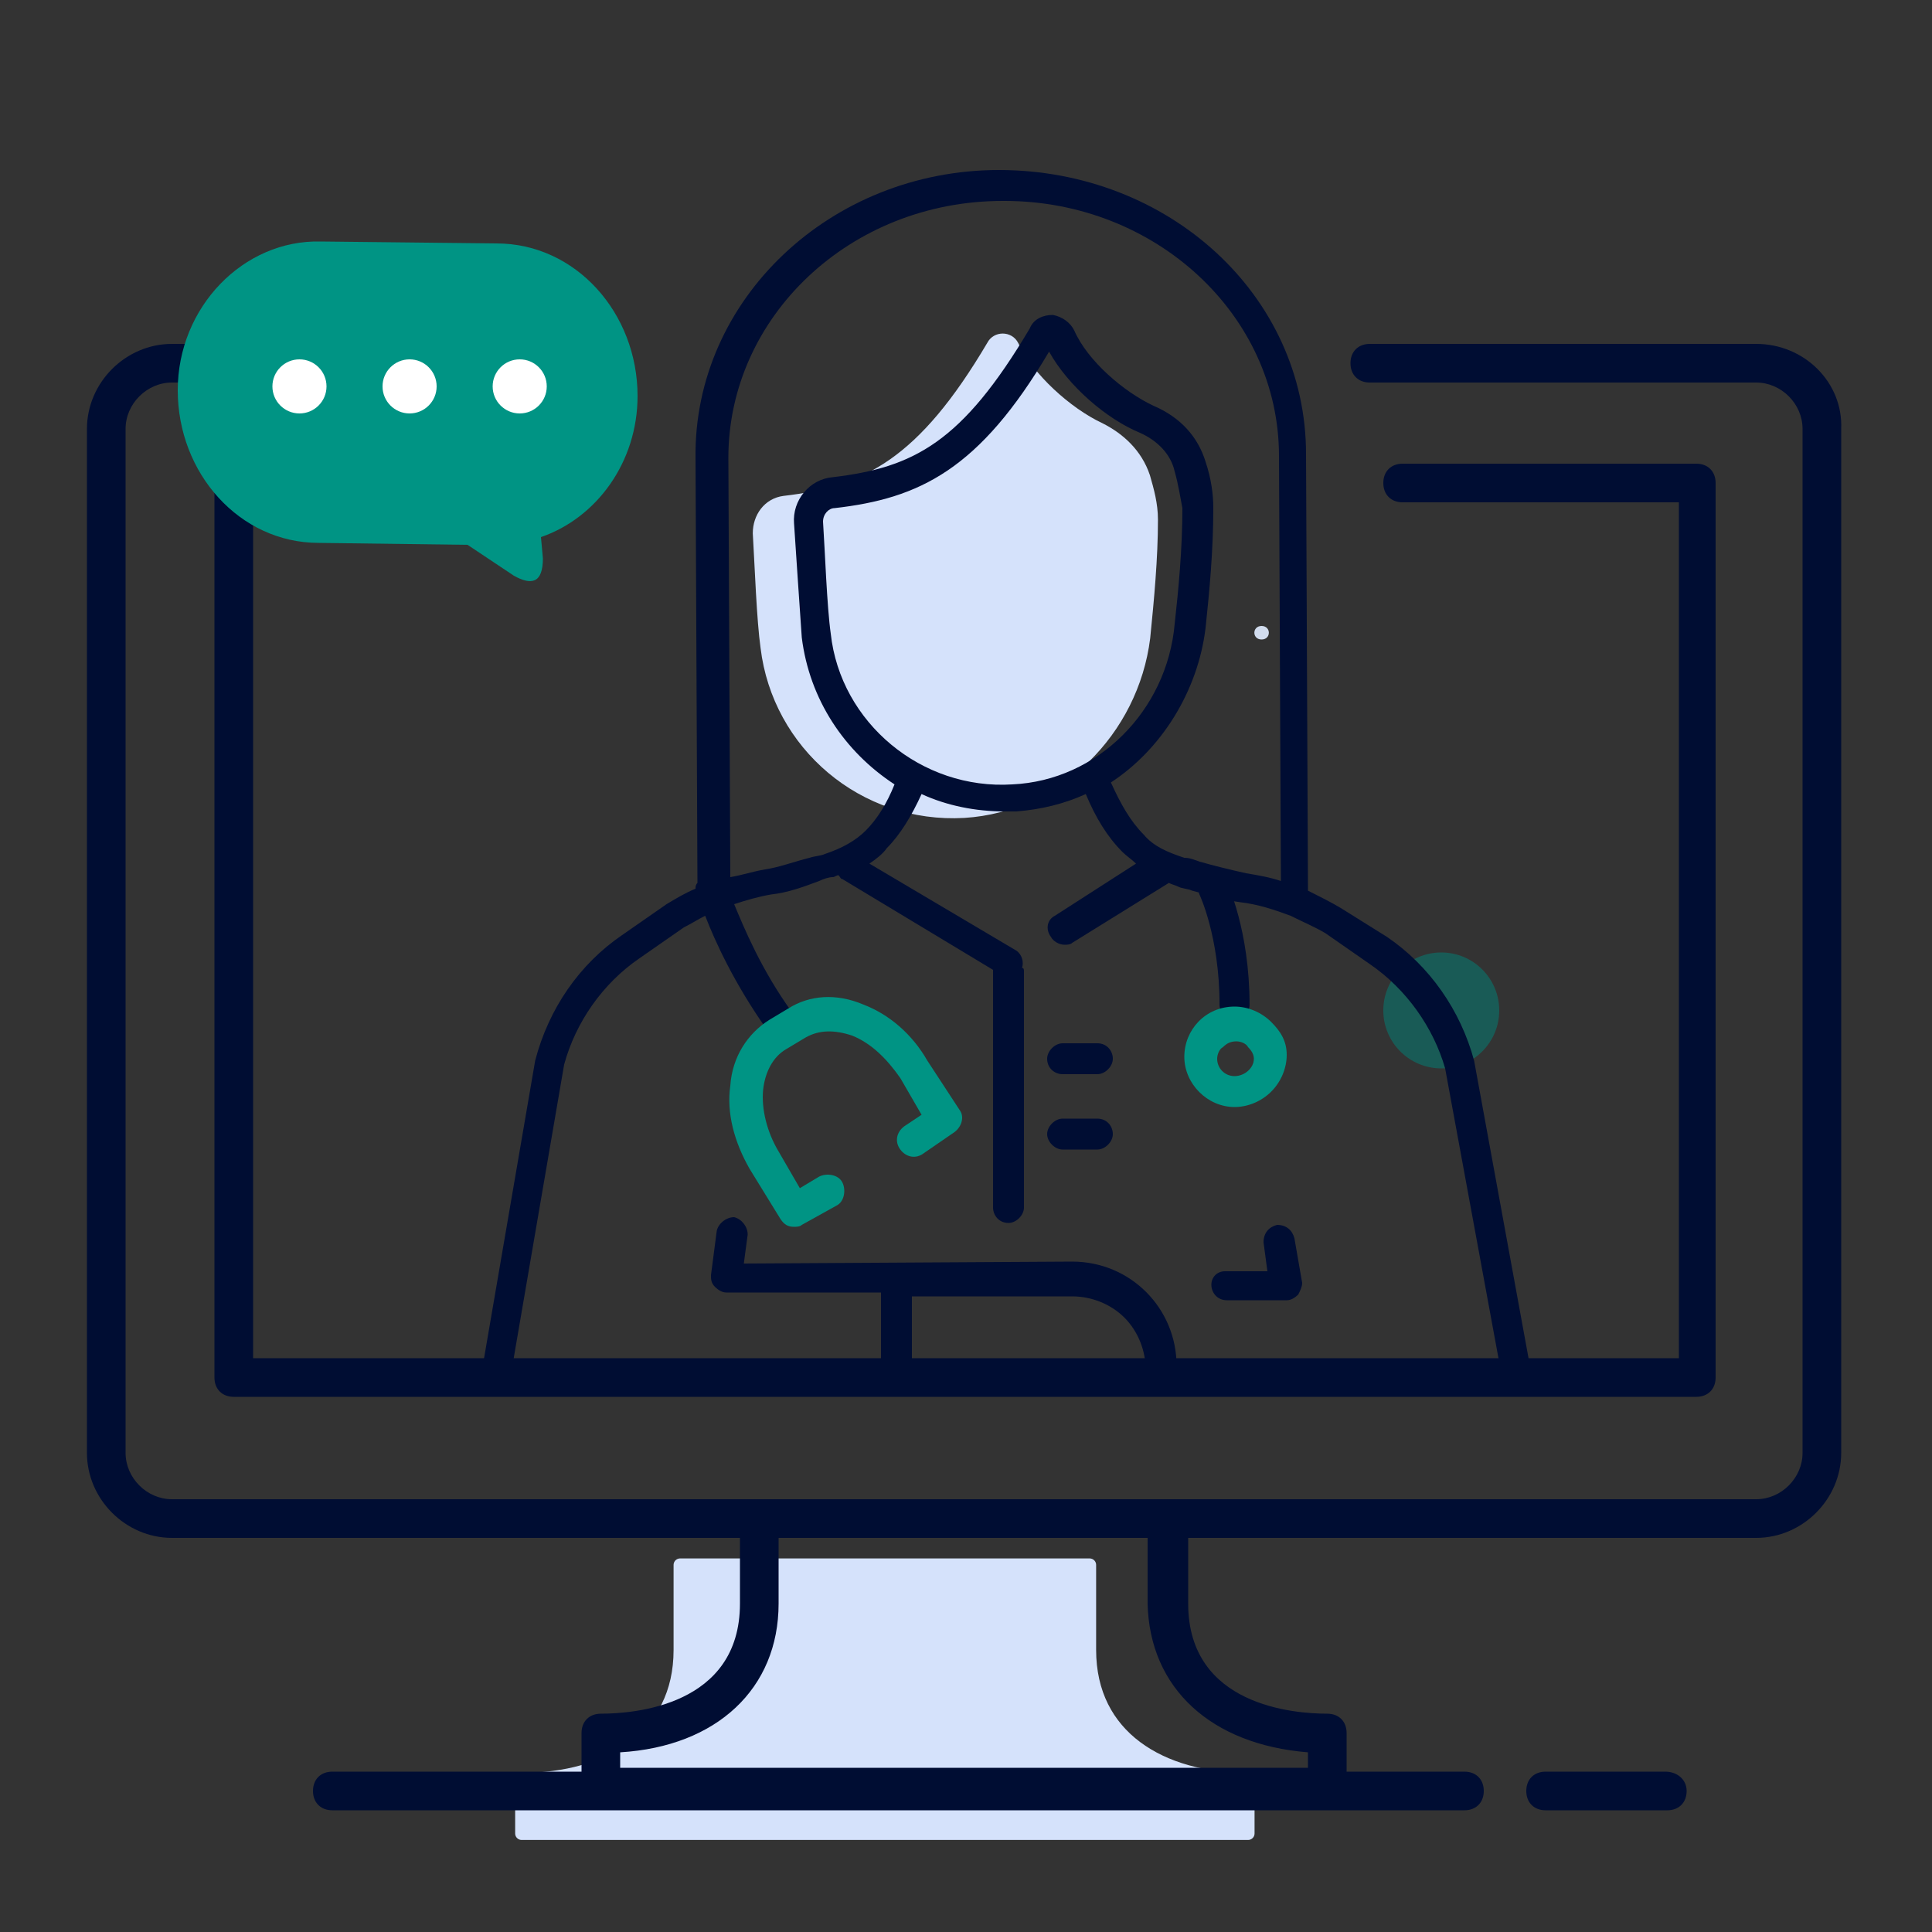 <?xml version="1.0" encoding="UTF-8"?> <!-- Generator: Adobe Illustrator 24.2.3, SVG Export Plug-In . SVG Version: 6.00 Build 0) --> <svg xmlns="http://www.w3.org/2000/svg" xmlns:xlink="http://www.w3.org/1999/xlink" version="1.1" id="Layer_1" x="0px" y="0px" viewBox="0 0 100 100" style="enable-background:new 0 0 100 100;" xml:space="preserve"><rect x="0" y="0" width="100" height="100" fill="#333333" stroke="none"/> <style type="text/css"> .st0{fill:#D4DFF1;} .st1{fill:#D5E2FB;} .st2{fill:#95D2C0;} .st3{opacity:0.5;fill:#0D8A7A;} .st4{opacity:0.5;fill:#009484;} .st5{fill:#D5E2FB;stroke:#D5E2FB;stroke-width:0.671;stroke-linecap:round;stroke-linejoin:round;stroke-miterlimit:10;} .st6{opacity:0.5;fill:#00857B;} .st7{fill:#FFFFFF;} .st8{fill:#0D8A7A;} .st9{fill:#000D33;} .st10{fill:#263746;} .st11{fill:#D5E2FB;stroke:#D5E2FB;stroke-width:0.864;stroke-linecap:round;stroke-linejoin:round;stroke-miterlimit:10;} .st12{fill:none;stroke:#0058FF;stroke-width:0.99;stroke-miterlimit:10;} .st13{fill:none;stroke:#009484;stroke-width:2.211;stroke-linecap:round;stroke-linejoin:round;stroke-miterlimit:10;} .st14{fill:none;stroke:#263746;stroke-width:2.211;stroke-linecap:round;stroke-linejoin:round;stroke-miterlimit:10;} .st15{fill:#009484;} .st16{fill:#FFFFFF;stroke:#263746;stroke-width:0.744;stroke-linecap:round;stroke-linejoin:round;stroke-miterlimit:10;} .st17{clip-path:url(#SVGID_2_);} .st18{fill:#D1DCEE;} .st19{fill:none;stroke:#0058FF;stroke-width:0.769;stroke-miterlimit:10;} .st20{fill:none;stroke:#000D33;stroke-width:1.553;stroke-linecap:round;stroke-linejoin:round;stroke-miterlimit:10;} .st21{fill:none;stroke:#263746;stroke-width:1.717;stroke-linecap:round;stroke-linejoin:round;stroke-miterlimit:10;} .st22{fill:none;stroke:#263746;stroke-width:2;stroke-linecap:round;stroke-linejoin:round;stroke-miterlimit:10;} .st23{fill:none;stroke:#009484;stroke-width:2;stroke-linecap:round;stroke-linejoin:round;stroke-miterlimit:10;} .st24{fill:#0D8A7A;stroke:#009484;stroke-width:2.929;stroke-miterlimit:10;} .st25{fill:none;stroke:#009484;stroke-width:2.929;stroke-miterlimit:10;} .st26{fill:none;stroke:#000D33;stroke-width:2;stroke-linecap:round;stroke-linejoin:round;stroke-miterlimit:10;} .st27{fill:none;stroke:#000D33;stroke-width:2.087;stroke-linecap:round;stroke-linejoin:round;stroke-miterlimit:10;} .st28{fill:#FFFFFF;stroke:#0D8A7A;stroke-width:2.009;stroke-linecap:round;stroke-linejoin:round;stroke-miterlimit:10;} .st29{fill:#FFFFFF;stroke:#263746;stroke-width:0.727;stroke-linecap:round;stroke-linejoin:round;stroke-miterlimit:10;} .st30{fill:none;stroke:#263746;stroke-width:2.841;stroke-linecap:round;stroke-linejoin:round;stroke-miterlimit:10;} .st31{fill:none;stroke:#FFFFFF;stroke-width:0.75;stroke-linecap:round;stroke-linejoin:round;stroke-miterlimit:10;} .st32{fill:none;stroke:#009484;stroke-width:2;stroke-miterlimit:10;} .st33{fill:none;} </style> <path class="st5" d="M56.4,81v4.4c0,4.5,3.7,6.7,8.2,6.7v2.8H27v-2.8c4.5,0,8.2-2.2,8.2-6.7V81H56.4z"></path> <g> <defs> <rect id="SVGID_1_" x="13.6" y="5.4" transform="matrix(1 -3.860066e-03 3.860066e-03 1 -0.147 0.205)" width="78.7" height="65.7"></rect> </defs> <clipPath id="SVGID_2_"> <use xlink:href="#SVGID_1_" style="overflow:visible;"></use> </clipPath> <g class="st17"> <g> <g> <path class="st18" d="M65.3,33.1c0.5,0,0.5-0.7,0-0.7C64.8,32.4,64.8,33.1,65.3,33.1L65.3,33.1z"></path> </g> </g> <circle class="st6" cx="74.6" cy="52.3" r="3"></circle> <path class="st5" d="M49.9,42c-5.2,0.3-9.6-3.5-10.2-8.5c-0.2-1.4-0.3-4.2-0.4-5.9c0-0.8,0.5-1.5,1.3-1.6c4.3-0.5,7.2-2,10.8-8.1 c0.2-0.4,0.8-0.4,1,0c0.8,1.7,2.8,3.5,4.5,4.3c1,0.5,1.9,1.3,2.3,2.5c0.2,0.7,0.4,1.4,0.4,2.2c0,2-0.2,4.1-0.4,6.1 C58.6,37.8,54.7,41.7,49.9,42z"></path> <path class="st20" d="M62.8,46c0,0,1.1,2.3,1.1,6"></path> <g> <path class="st9" d="M62.7,66.5c0,0.4,0.3,0.8,0.8,0.8c0,0,0,0,0,0l3.1,0c0.2,0,0.4-0.1,0.6-0.3c0.1-0.2,0.2-0.4,0.2-0.6L67,64.1 c-0.1-0.4-0.4-0.7-0.9-0.7c-0.4,0.1-0.7,0.4-0.7,0.9l0.2,1.5l-2.2,0C63,65.8,62.7,66.1,62.7,66.5z"></path> <path class="st9" d="M79.3,71.3l-3-16.4c-0.7-2.6-2.3-4.9-4.5-6.4L69.4,47c-0.5-0.3-1.1-0.6-1.7-0.9c0-0.1,0-0.1,0-0.2l-0.1-22.4 c0-8.2-7.1-14.7-15.9-14.7c-8.7,0-15.8,6.7-15.7,14.9l0.1,22c-0.1,0.1-0.1,0.2-0.1,0.3c-0.5,0.2-1,0.5-1.5,0.8l-2.3,1.6 c-2.2,1.5-3.8,3.8-4.5,6.5l-2.8,16.3c-0.2,1.3,0.1,2.6,1,3.5c0.8,1,2,1.5,3.3,1.5c0,0,0,0,0,0l26.3-0.1c3,0,5.4-2.4,5.4-5.4 c0-3-2.4-5.4-5.4-5.4c0,0,0,0,0,0l-17,0.1l0.2-1.5c0-0.4-0.3-0.8-0.7-0.9c-0.4,0-0.8,0.3-0.9,0.7l-0.3,2.3c0,0.2,0,0.4,0.2,0.6 s0.4,0.3,0.6,0.3c0,0,0,0,0,0l8,0l0,7.6c0,0,0,0,0,0.1l-16.5,0.1c-0.8,0-1.6-0.4-2.1-1s-0.8-1.5-0.6-2.3l2.8-16.3 c0.6-2.2,2-4.2,3.9-5.5l2.3-1.6c0.4-0.2,0.7-0.4,1.1-0.6c0.5,1.3,1.5,3.5,3.2,5.9c0.2,0.2,0.4,0.3,0.6,0.3c0.2,0,0.3,0,0.5-0.1 c0.3-0.2,0.4-0.7,0.2-1.1c-1.6-2.2-2.5-4.4-3-5.6c0.6-0.2,1.3-0.4,1.9-0.5c0.9-0.1,1.7-0.4,2.5-0.7c0.2-0.1,0.5-0.2,0.7-0.2 c0.1,0,0.2-0.1,0.3-0.1c0.1,0.1,0.1,0.2,0.2,0.2l7.8,4.7c0,0,0,0,0,0.1l0,12.2c0,0.4,0.3,0.8,0.8,0.8c0,0,0,0,0,0 c0.4,0,0.8-0.4,0.8-0.8l0-12.2c0-0.1,0-0.2-0.1-0.2c0.1-0.3,0-0.7-0.3-0.9l-7.6-4.5c0.3-0.2,0.7-0.5,0.9-0.8 c0.7-0.7,1.3-1.7,1.8-2.8c1.3,0.6,2.8,0.9,4.3,0.9c0.2,0,0.4,0,0.6,0c1.3-0.1,2.5-0.4,3.6-0.9c0.5,1.2,1.1,2.2,1.9,3 c0.2,0.2,0.5,0.4,0.7,0.6l-4.2,2.7c-0.4,0.2-0.5,0.7-0.2,1.1c0.1,0.2,0.4,0.4,0.7,0.4c0.1,0,0.3,0,0.4-0.1l5-3.1c0,0,0,0,0,0 c0.2,0.1,0.3,0.1,0.5,0.2c0.2,0.1,0.5,0.1,0.7,0.2c0.8,0.2,1.7,0.5,2.5,0.6c0.9,0.1,1.8,0.4,2.6,0.7c0.6,0.3,1.3,0.6,1.8,0.9 l2.3,1.6c1.9,1.3,3.3,3.3,3.9,5.4l3,16.3c0.1,0.8-0.1,1.6-0.6,2.3c-0.5,0.6-1.3,1-2.1,1l-11.5,0c-0.4,0-0.8,0.4-0.8,0.8 c0,0.4,0.3,0.8,0.8,0.8c0,0,0,0,0,0l11.5,0c1.3,0,2.5-0.6,3.3-1.6C79.2,73.9,79.5,72.6,79.3,71.3z M47.2,67.1l8.3,0c0,0,0,0,0,0 c1,0,2,0.4,2.7,1.1c0.7,0.7,1.1,1.7,1.1,2.7c0,2.1-1.7,3.8-3.8,3.8l-8.3,0c0,0,0,0,0-0.1L47.2,67.1z M52.4,40.6 c-4.7,0.3-8.9-3.2-9.4-7.8c-0.2-1.4-0.3-4.3-0.4-5.8c0-0.4,0.3-0.7,0.6-0.7c4.4-0.5,7.5-2,11.1-8.1c1,1.8,3,3.5,4.7,4.2 c0.9,0.4,1.6,1.1,1.8,2c0.2,0.7,0.3,1.4,0.4,1.9c0,2.1-0.2,4.2-0.4,6C60.4,36.8,56.8,40.4,52.4,40.6z M62.1,44.6 c-0.3-0.1-0.5-0.2-0.8-0.2c-0.9-0.3-1.6-0.6-2.1-1.2c-0.7-0.7-1.2-1.6-1.7-2.7c2.6-1.7,4.5-4.7,4.9-8c0.2-1.9,0.4-4,0.4-6.2 c0-0.7-0.1-1.5-0.4-2.4c-0.4-1.3-1.3-2.3-2.7-2.9c-1.5-0.7-3.4-2.3-4.1-3.9c-0.2-0.4-0.6-0.7-1.1-0.8c-0.5,0-1,0.2-1.2,0.7 c-3.5,5.9-6,7.2-10.2,7.7c-1.2,0.1-2.1,1.2-2,2.4c0.1,1.6,0.3,4.4,0.4,5.9c0.4,3.2,2.2,5.9,4.8,7.6c-0.4,1-0.9,1.8-1.5,2.4 c-0.5,0.5-1.2,0.9-2.1,1.2c-0.2,0.1-0.5,0.1-0.8,0.2c-0.8,0.2-1.6,0.5-2.3,0.6c-0.6,0.1-1.2,0.3-1.8,0.4l-0.1-21.7 c0-7.3,6.3-13.3,14.2-13.3c0,0,0,0,0.1,0c7.8,0,14.2,5.9,14.2,13.2l0.1,22c-0.6-0.2-1.2-0.3-1.8-0.4C63.6,45,62.8,44.8,62.1,44.6 z"></path> <path class="st9" d="M55,55.6l1.8,0c0.4,0,0.8-0.4,0.8-0.8c0-0.4-0.3-0.8-0.8-0.8c0,0,0,0,0,0l-1.8,0c-0.4,0-0.8,0.4-0.8,0.8 C54.2,55.3,54.6,55.6,55,55.6C55,55.6,55,55.6,55,55.6z"></path> <path class="st9" d="M55,59.5C55,59.5,55,59.5,55,59.5l1.8,0c0.4,0,0.8-0.4,0.8-0.8c0-0.4-0.3-0.8-0.8-0.8c0,0,0,0,0,0l-1.8,0 c-0.4,0-0.8,0.4-0.8,0.8C54.2,59.1,54.6,59.5,55,59.5z"></path> </g> <g> <path class="st15" d="M65.8,52.9c-0.5-0.5-1.2-0.8-1.9-0.8c0,0,0,0,0,0c-1.5,0-2.6,1.2-2.6,2.6c0,1.4,1.2,2.6,2.6,2.6 c0,0,0,0,0,0c0.7,0,1.4-0.3,1.9-0.8c0.5-0.5,0.8-1.2,0.8-1.9S66.3,53.4,65.8,52.9z M63.9,55.7C63.9,55.7,63.9,55.7,63.9,55.7 c-0.5,0-0.9-0.4-0.9-0.9c0-0.2,0.1-0.5,0.3-0.6c0.2-0.2,0.4-0.3,0.7-0.3c0.2,0,0.5,0.1,0.6,0.3c0.2,0.2,0.3,0.4,0.3,0.6 C64.9,55.3,64.4,55.7,63.9,55.7z"></path> <path class="st15" d="M48,54.9c-0.8-1.4-2-2.4-3.3-2.9c-1.4-0.6-2.8-0.5-3.9,0.2l-1,0.6c-1.1,0.7-1.9,1.9-2,3.4 c-0.2,1.4,0.2,2.9,1,4.3l1.6,2.6c0.2,0.3,0.4,0.4,0.7,0.4c0.1,0,0.3,0,0.4-0.1l1.8-1c0.4-0.2,0.5-0.8,0.3-1.2 c-0.2-0.4-0.8-0.5-1.2-0.3l-1,0.6l-1.1-1.9c-0.6-1-0.9-2.2-0.8-3.2c0.1-0.9,0.5-1.7,1.2-2.1l1-0.6c0.7-0.4,1.5-0.4,2.4-0.1 c1,0.4,1.8,1.2,2.5,2.2l1.1,1.9l-0.9,0.6c-0.4,0.3-0.5,0.8-0.2,1.2c0.3,0.4,0.8,0.5,1.2,0.2l1.6-1.1c0.4-0.3,0.5-0.8,0.3-1.1 L48,54.9z"></path> </g> </g> </g> <g> <path class="st9" d="M90.9,17.8h-20c-0.6,0-1,0.4-1,1s0.4,1,1,1h20c1.3,0,2.4,1.1,2.4,2.4v53c0,1.3-1.1,2.4-2.4,2.4H60.5H39.4H8.9 c-1.3,0-2.4-1.1-2.4-2.4v-53c0-1.3,1.1-2.4,2.4-2.4h3c0.6,0,1-0.4,1-1s-0.4-1-1-1h-3c-2.4,0-4.4,2-4.4,4.4v53c0,2.4,2,4.4,4.4,4.4 h29.4V83c0,5.3-5.5,5.7-7.2,5.7c-0.6,0-1,0.4-1,1v2H17.2c-0.6,0-1,0.4-1,1s0.4,1,1,1h58.6c0.6,0,1-0.4,1-1s-0.4-1-1-1h-6.1v-2 c0-0.6-0.4-1-1-1c-1.7,0-7.2-0.4-7.2-5.7v-3.4h29.4c2.4,0,4.4-2,4.4-4.4v-53C95.4,19.8,93.4,17.8,90.9,17.8z M67.7,90.7v0.8H32.1 v-0.8c5-0.3,8.2-3.3,8.2-7.7v-3.4h19.1V83C59.5,87.4,62.7,90.3,67.7,90.7z"></path> <path class="st9" d="M86.2,91.7H80c-0.6,0-1,0.4-1,1s0.4,1,1,1h6.3c0.6,0,1-0.4,1-1S86.8,91.7,86.2,91.7z"></path> <path class="st9" d="M11.1,25v46.3c0,0.6,0.4,1,1,1h75.7c0.6,0,1-0.4,1-1V25c0-0.6-0.4-1-1-1H72.6c-0.6,0-1,0.4-1,1s0.4,1,1,1h14.3 v44.3H13.1V26H26c0.6,0,1-0.4,1-1s-0.4-1-1-1H12.1C11.5,24,11.1,24.4,11.1,25z"></path> </g> <g> <path class="st15" d="M28.1,28.9c0,1.3-0.6,1.4-1.5,0.9l-2.4-1.6l-7.7-0.1c-4.1,0-7.3-3.6-7.3-7.9s3.4-7.8,7.4-7.7l9.1,0.1 c4.1,0,7.3,3.6,7.3,7.9c0,3.4-2.1,6.3-5,7.3L28.1,28.9z"></path> <g> <circle class="st7" cx="15.5" cy="20" r="1.4"></circle> <circle class="st7" cx="21.2" cy="20" r="1.4"></circle> <circle class="st7" cx="26.9" cy="20" r="1.4"></circle> </g> </g> </svg> 